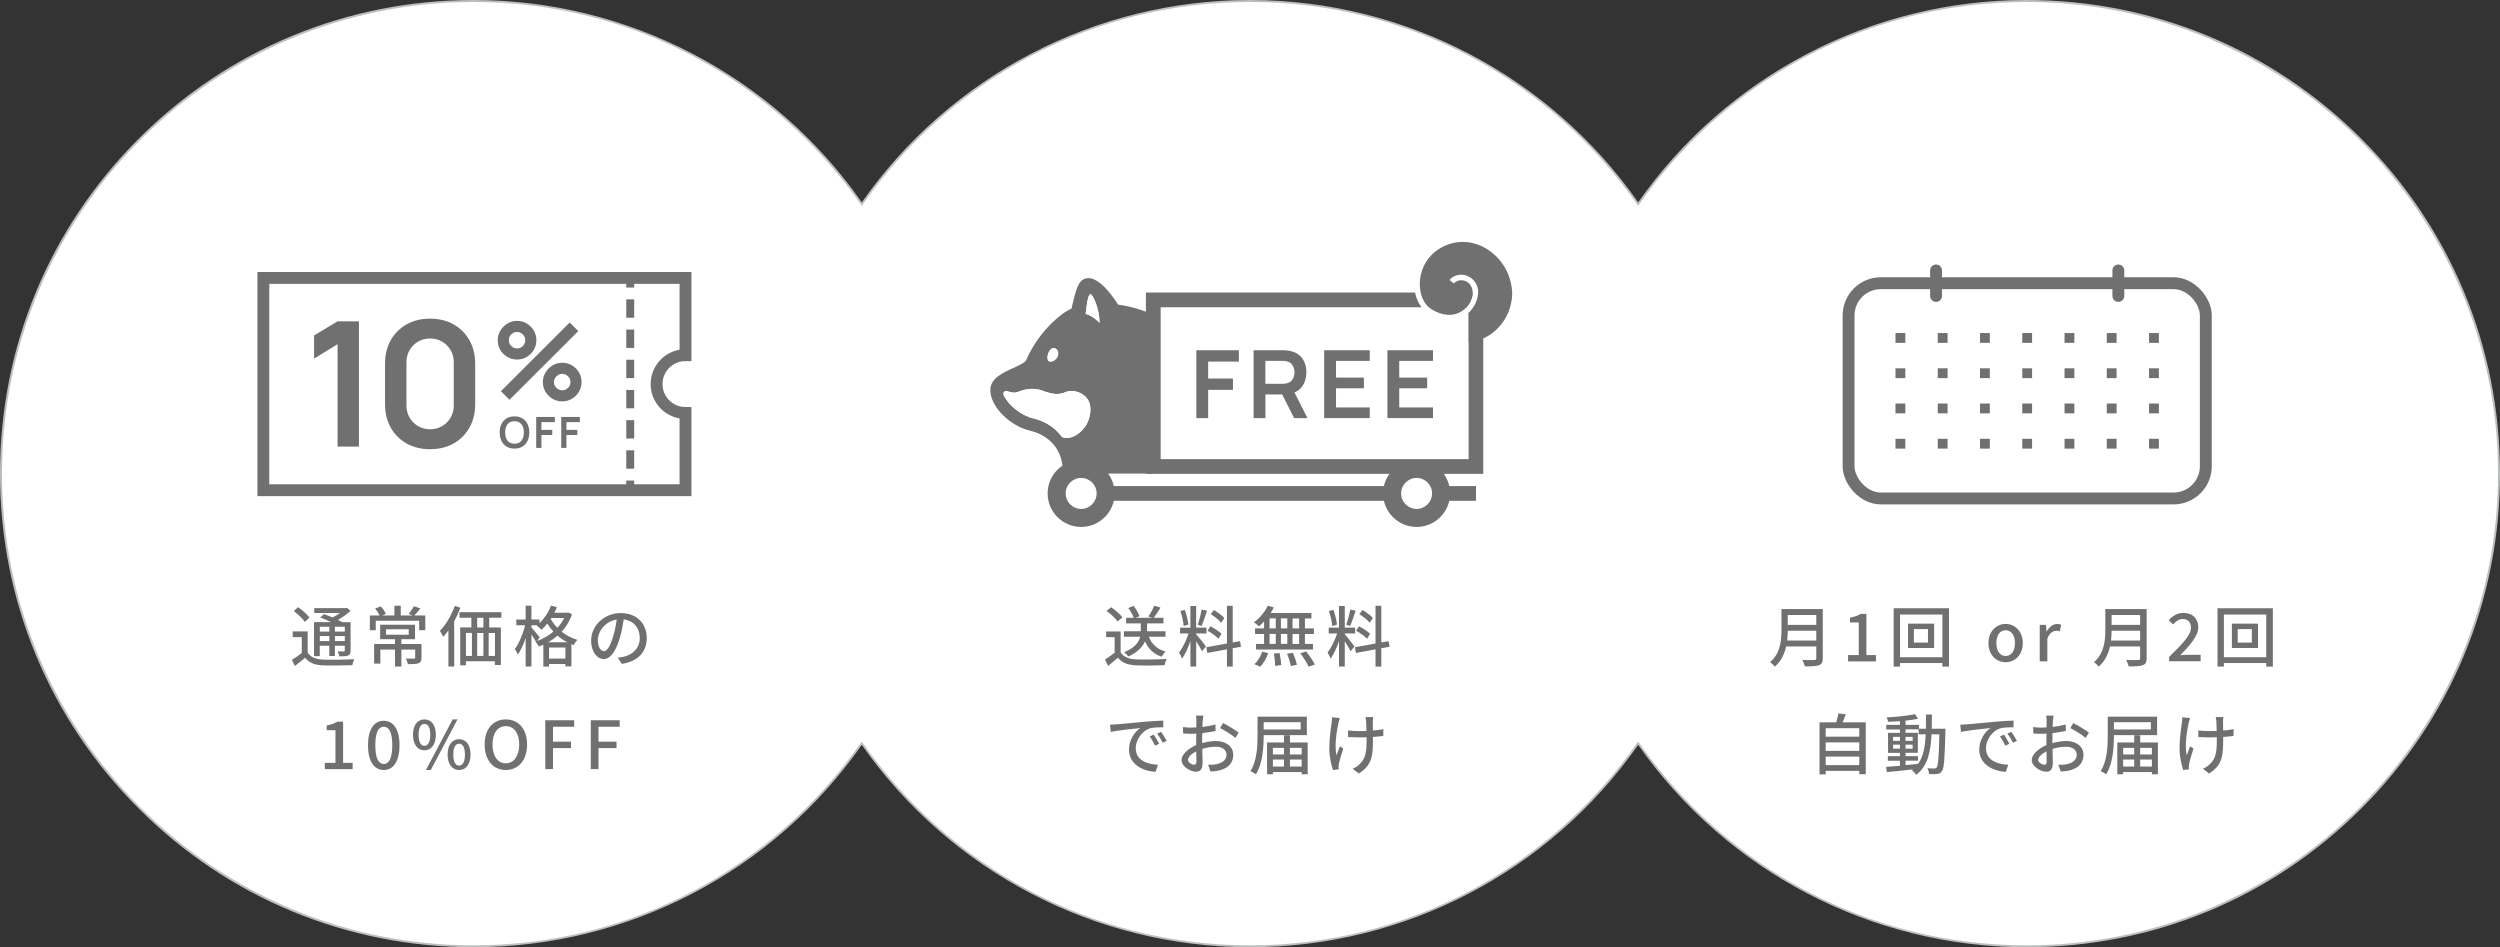<?xml version="1.0" encoding="UTF-8"?><svg id="_レイヤー_2" xmlns="http://www.w3.org/2000/svg" viewBox="0 0 631 239.09"><rect x="0" y="0" width="631" height="239.09" fill="#333333" stroke="none"/><defs><style>.cls-1{stroke-dasharray:0 0 4.64 2.98;}.cls-1,.cls-2{fill:none;stroke-width:2px;}.cls-1,.cls-2,.cls-3,.cls-4{stroke:#707070;stroke-miterlimit:10;}.cls-5,.cls-3,.cls-4{fill:#fff;}.cls-6{fill:#bebfbf;}.cls-7{fill:#707070;}.cls-3{stroke-linecap:round;}.cls-3,.cls-4{stroke-width:3px;}.cls-8{isolation:isolate;}</style></defs><g id="_デザイン"><path class="cls-5" d="m511.45,238.84c-39.04,0-75.64-19.16-97.98-51.26-22.33,32.11-58.93,51.26-97.98,51.26s-75.64-19.16-97.98-51.26c-22.33,32.11-58.93,51.26-97.98,51.26C53.76,238.84.25,185.32.25,119.54S53.76.25,119.54.25c39.04,0,75.64,19.16,97.98,51.26C239.86,19.41,276.45.25,315.5.25s75.64,19.16,97.98,51.26C435.81,19.4,472.41.25,511.45.25c65.78,0,119.29,53.52,119.29,119.29s-53.52,119.29-119.29,119.29Z"/><path class="cls-6" d="m511.45.5c65.75,0,119.05,53.3,119.05,119.05s-53.3,119.05-119.05,119.05c-40.64,0-76.5-20.38-97.98-51.45-21.48,31.07-57.34,51.45-97.98,51.45s-76.5-20.38-97.98-51.45c-21.48,31.07-57.34,51.45-97.98,51.45C53.8,238.59.5,185.29.5,119.54S53.8.5,119.54.5c40.64,0,76.5,20.37,97.98,51.45C239,20.87,274.86.5,315.5.5s76.5,20.37,97.98,51.45C434.96,20.87,470.82.5,511.45.5m0-.5c-39.01,0-75.58,19.08-97.98,51.08C391.08,19.08,354.5,0,315.5,0s-75.58,19.08-97.98,51.08C195.12,19.08,158.55,0,119.54,0c-31.93,0-61.95,12.43-84.53,35.01C12.43,57.59,0,87.61,0,119.54s12.43,61.95,35.01,84.53c22.58,22.58,52.6,35.01,84.53,35.01,39.01,0,75.58-19.08,97.98-51.08,22.4,32,58.97,51.08,97.98,51.08s75.58-19.08,97.98-51.08c22.4,32,58.97,51.08,97.98,51.08,31.93,0,61.95-12.43,84.53-35.01,22.58-22.58,35.01-52.6,35.01-84.53s-12.43-61.95-35.01-84.53C573.4,12.43,543.38,0,511.45,0h0Z"/><rect class="cls-4" x="466.58" y="71.48" width="90.17" height="54.33" rx="8.14" ry="8.14"/><line class="cls-3" x1="488.66" y1="68.26" x2="488.66" y2="74.7"/><line class="cls-3" x1="534.67" y1="68.26" x2="534.67" y2="74.7"/><rect class="cls-7" x="478.42" y="84.06" width="2.48" height="2.48"/><rect class="cls-7" x="489.09" y="84.06" width="2.48" height="2.48"/><rect class="cls-7" x="499.75" y="84.06" width="2.48" height="2.48"/><rect class="cls-7" x="510.42" y="84.06" width="2.48" height="2.48"/><rect class="cls-7" x="521.09" y="84.06" width="2.48" height="2.48"/><rect class="cls-7" x="531.75" y="84.06" width="2.48" height="2.48"/><rect class="cls-7" x="542.42" y="84.06" width="2.48" height="2.48"/><rect class="cls-7" x="478.42" y="92.96" width="2.48" height="2.48"/><rect class="cls-7" x="489.09" y="92.96" width="2.48" height="2.48"/><rect class="cls-7" x="499.75" y="92.96" width="2.48" height="2.48"/><rect class="cls-7" x="510.42" y="92.96" width="2.48" height="2.48"/><rect class="cls-7" x="521.09" y="92.96" width="2.48" height="2.48"/><rect class="cls-7" x="531.75" y="92.96" width="2.48" height="2.48"/><rect class="cls-7" x="542.42" y="92.96" width="2.48" height="2.48"/><rect class="cls-7" x="478.42" y="101.85" width="2.48" height="2.48"/><rect class="cls-7" x="489.09" y="101.85" width="2.48" height="2.48"/><rect class="cls-7" x="499.75" y="101.85" width="2.48" height="2.48"/><rect class="cls-7" x="510.42" y="101.85" width="2.48" height="2.48"/><rect class="cls-7" x="521.09" y="101.85" width="2.48" height="2.48"/><rect class="cls-7" x="531.75" y="101.85" width="2.48" height="2.48"/><rect class="cls-7" x="542.42" y="101.85" width="2.48" height="2.48"/><rect class="cls-7" x="478.42" y="110.75" width="2.48" height="2.48"/><rect class="cls-7" x="489.09" y="110.75" width="2.48" height="2.48"/><rect class="cls-7" x="499.75" y="110.75" width="2.48" height="2.48"/><rect class="cls-7" x="510.42" y="110.75" width="2.48" height="2.48"/><rect class="cls-7" x="521.09" y="110.75" width="2.48" height="2.48"/><rect class="cls-7" x="531.75" y="110.75" width="2.48" height="2.48"/><rect class="cls-7" x="542.42" y="110.75" width="2.48" height="2.48"/><rect class="cls-5" x="289.25" y="73.84" width="85.15" height="45.76"/><ellipse class="cls-5" cx="370.37" cy="74.82" rx="7.63" ry="7.23"/><path class="cls-7" d="m371.07,78.6c-.12.13-.26.25-.39.37v36.92h-77.73v-38.33h65.85c-.24-.32-.47-.66-.67-1.03-.44-.81-.77-1.72-.97-2.69h-67.93v45.76h85.15v-45.76h-1.31c0,1.62-.7,3.38-2.02,4.76Z"/><path class="cls-7" d="m360.68,77.55h9.45c1.01-1.09,1.56-2.48,1.56-3.71h-13.09c.36,1.5,1.08,2.8,2.08,3.71Z"/><path class="cls-7" d="m374.98,62.66c-3.59-2.07-7.67-2.13-11.2-.17-4.06,2.25-5.46,6.27-5.43,9.28.03,2.96,1.37,5.49,3.5,6.61,4.52,2.37,7.25.27,8.22-.74,1.56-1.64,2.08-3.98,1.22-5.45-.5-.86-1.35-1.39-2.31-1.45-.82-.06-1.59.25-2.02.8l-1.1-.86c.72-.92,1.92-1.41,3.21-1.33,1.43.1,2.67.88,3.42,2.14,1.19,2.02.59,5.02-1.41,7.12-.12.13-.26.25-.39.37v7.4c6.05-.51,10.89-5.82,10.99-12.34h0c-.14-4.71-2.69-9.06-6.69-11.37Z"/><path class="cls-7" d="m351.63,126.19c-.08-.29-.17-.58-.22-.87-.16-.88-.27-1.75-.09-2.63h-71.92v3.71h72.28c-.02-.07-.03-.15-.05-.22Z"/><path class="cls-7" d="m363.2,122.69c.31,1.06.42,2.18.31,3.18-.02.18-.05.36-.08.53h9.11v-3.71h-9.34Z"/><path class="cls-5" d="m272.88,130.74c-3.41,0-6.19-2.78-6.19-6.19s2.78-6.19,6.19-6.19,6.19,2.78,6.19,6.19-2.78,6.19-6.19,6.19Z"/><path class="cls-7" d="m272.88,120.63c2.16,0,3.91,1.76,3.91,3.91s-1.76,3.91-3.91,3.91-3.91-1.76-3.91-3.91,1.76-3.91,3.91-3.91m0-4.55c-4.67,0-8.46,3.8-8.46,8.46s3.8,8.46,8.46,8.46,8.46-3.8,8.46-8.46-3.8-8.46-8.46-8.46h0Z"/><circle class="cls-5" cx="357.55" cy="124.55" r="6.19"/><path class="cls-7" d="m357.55,120.63c2.16,0,3.91,1.76,3.91,3.91s-1.76,3.91-3.91,3.91-3.91-1.76-3.91-3.91,1.76-3.91,3.91-3.91m0-4.55c-4.67,0-8.46,3.8-8.46,8.46s3.8,8.46,8.46,8.46,8.46-3.8,8.46-8.46-3.8-8.46-8.46-8.46h0Z"/><path class="cls-7" d="m290.96,79.39c-2.82-1.25-5.78-2.11-8.75-2.5-2.57-4.01-4.98-6.3-6.99-6.65-1.01-.17-1.7.17-2.09.48-1.15.91-1.71,3.03-2.45,6.16-.08.36-.17.71-.25,1.04-1.51.57-3.55,2.24-5.01,3.68-1.96,1.93-4.66,5.14-6.5,9.49-.61.63-1.94,1.23-3.22,1.82-2.66,1.21-5.68,2.59-5.74,5.46-.09,4.12,4.83,9.15,10.12,10.36,3.16.72,6.89,3.1,7.88,7.61.21.96.38,2,.53,3.19h22.48v-40.14Zm-25.29,8.52c1.1-.33,1.82,1.18,1.19,2.22-.5.83-1.37,1.41-2.17,1.01-.7-.54-.13-2.9.97-3.23Zm8.03,20.02c-1.84,2.31-3.95,2.95-5.44,2.45-.14-.05-.25-.13-.34-.25-1.86-2.51-4.62-3.96-7.07-4.52-3.15-.72-6.39-3.41-7.53-5.92-.08-.17-.09-.37-.02-.55,0,0,0,0,0,0,.13-.33.49-.51.83-.42.66.17,1.68.59,2.56.27,1.26-.46,3.66-1.4,6.4-.39,2.74,1,4.11,1.12,5.94.34,1.3-.56,3.76-.26,5.25,1.52,1.74,2.08.77,5.8-.58,7.49Zm3.81-26.44c-1.26-1.35-2.63-2.08-3.49-2.26.16-1.42.52-4.83,1.16-4.97.64-.14,2.39,3.92,2.33,7.23Z"/><path class="cls-5" d="m265.67,87.91c1.1-.33,1.82,1.18,1.19,2.22-.5.83-1.37,1.41-2.17,1.01-.7-.54-.13-2.9.97-3.23Z"/><path class="cls-5" d="m273.7,107.93c-1.84,2.31-3.95,2.95-5.44,2.45-.14-.05-.25-.13-.34-.25-1.86-2.51-4.62-3.96-7.07-4.52-3.15-.72-6.39-3.41-7.53-5.92-.08-.17-.09-.37-.02-.55,0,0,0,0,0,0,.13-.33.49-.51.83-.42.66.17,1.68.59,2.56.27,1.26-.46,3.66-1.4,6.4-.39,2.74,1,4.11,1.12,5.94.34,1.3-.56,3.76-.26,5.25,1.52,1.74,2.08.77,5.8-.58,7.49Z"/><path class="cls-5" d="m277.51,81.49c-1.26-1.35-2.63-2.08-3.49-2.26.16-1.42.52-4.83,1.16-4.97.64-.14,2.39,3.92,2.33,7.23Z"/><path class="cls-7" d="m301.96,105.53v-17.13h10.73v2.87h-7.75v4.27h6.26v2.86h-6.26v7.14h-2.98Z"/><path class="cls-7" d="m316.4,105.53v-17.13h7.36c.17,0,.4,0,.67.02.27.01.52.04.75.08,1.03.15,1.88.48,2.56.99.67.51,1.17,1.15,1.5,1.92s.49,1.63.49,2.58c0,1.4-.37,2.6-1.1,3.6-.73,1-1.86,1.62-3.38,1.86l-1.27.11h-4.59v5.98h-2.98Zm2.98-8.66h4.26c.16,0,.35,0,.56-.02.21-.02.4-.05.57-.1.49-.12.88-.33,1.17-.63.28-.3.49-.64.61-1.02.12-.38.18-.75.18-1.12s-.06-.74-.18-1.12c-.12-.38-.32-.73-.61-1.03-.28-.3-.67-.51-1.17-.63-.17-.05-.36-.08-.57-.09s-.39-.02-.56-.02h-4.26v5.78Zm7.25,8.66l-3.51-6.97,3.03-.64,3.86,7.61h-3.38Z"/><path class="cls-7" d="m334.22,105.53v-17.13h11.51v2.69h-8.52v4.22h7.04v2.69h-7.04v4.84h8.52v2.69h-11.51Z"/><path class="cls-7" d="m350.18,105.53v-17.13h11.51v2.69h-8.52v4.22h7.04v2.69h-7.04v4.84h8.52v2.69h-11.51Z"/><path class="cls-4" d="m165.72,96.94c0-4.03,3.27-7.3,7.3-7.3v-19.49h-106.55v53.58h106.55v-19.49c-4.03,0-7.3-3.27-7.3-7.3Z"/><g id="_通常価格の_10_OFF"><g class="cls-8"><path class="cls-7" d="m85.2,112.73v-25.85l-5.93,3.62v-5.84l5.93-3.56h5.4v31.62h-5.4Z"/><path class="cls-7" d="m108.56,113.38c-2.24,0-4.22-.48-5.93-1.44-1.71-.96-3.05-2.29-4.01-4.01-.96-1.71-1.44-3.69-1.44-5.93v-10.19c0-2.24.48-4.22,1.44-5.93s2.3-3.05,4.01-4.01c1.71-.96,3.69-1.44,5.93-1.44s4.21.48,5.92,1.44c1.7.96,3.04,2.29,4.01,4.01.97,1.71,1.45,3.69,1.45,5.93v10.19c0,2.24-.48,4.22-1.45,5.93-.97,1.71-2.3,3.05-4.01,4.01-1.71.96-3.68,1.44-5.92,1.44Zm0-5.03c1.11,0,2.12-.27,3.03-.8.91-.53,1.63-1.25,2.15-2.15.53-.9.79-1.91.79-3.02v-10.96c0-1.13-.26-2.14-.79-3.04-.53-.9-1.24-1.62-2.15-2.15-.91-.53-1.92-.8-3.03-.8s-2.12.27-3.03.8-1.63,1.25-2.15,2.15c-.53.9-.79,1.91-.79,3.04v10.96c0,1.11.26,2.12.79,3.02.53.9,1.24,1.62,2.15,2.15.91.53,1.92.8,3.03.8Z"/></g></g><g id="_通常価格の_10_OFF-2"><g class="cls-8"><path class="cls-7" d="m130.5,90.75c-.9,0-1.71-.22-2.45-.66s-1.33-1.03-1.77-1.76c-.44-.74-.66-1.56-.66-2.46s.23-1.7.68-2.44,1.05-1.33,1.79-1.78c.74-.44,1.55-.66,2.41-.66s1.71.22,2.45.66c.74.44,1.33,1.03,1.77,1.76.44.74.66,1.56.66,2.46s-.22,1.72-.66,2.46c-.44.74-1.03,1.32-1.77,1.76-.74.44-1.55.66-2.45.66Zm-1.9,10.16l-2.17-2.17,17.36-17.35,2.17,2.18-17.36,17.33Zm1.9-12.96c.38,0,.73-.09,1.04-.28.32-.19.57-.44.76-.76s.28-.66.28-1.04-.1-.73-.28-1.04c-.19-.32-.44-.57-.76-.76-.32-.19-.66-.28-1.04-.28s-.73.09-1.04.28c-.32.19-.57.44-.76.76-.19.32-.28.66-.28,1.04s.09.73.28,1.04.44.57.76.76c.32.19.66.28,1.04.28Zm11.4,13.36c-.9,0-1.71-.22-2.45-.66-.74-.44-1.33-1.03-1.77-1.76-.44-.74-.66-1.56-.66-2.46s.23-1.7.68-2.44c.45-.74,1.05-1.33,1.79-1.78.74-.44,1.55-.66,2.41-.66s1.71.22,2.45.66,1.33,1.03,1.77,1.76.66,1.56.66,2.46-.22,1.72-.66,2.46c-.44.74-1.03,1.32-1.77,1.76-.74.44-1.56.66-2.45.66Zm-.01-2.79c.38,0,.73-.09,1.05-.28.32-.19.58-.44.77-.76s.28-.66.28-1.04-.1-.73-.28-1.04c-.19-.32-.44-.57-.76-.76-.32-.19-.66-.28-1.04-.28s-.73.09-1.04.28c-.32.19-.57.44-.77.76-.19.32-.29.66-.29,1.04s.1.73.29,1.04.45.57.77.76c.32.19.66.28,1.03.28Z"/></g></g><g id="_通常価格の_10_OFF-3"><g class="cls-8"><path class="cls-7" d="m129.86,113.22c-.78,0-1.45-.17-2.01-.51s-.98-.82-1.28-1.43c-.3-.61-.45-1.32-.45-2.13s.15-1.51.45-2.12c.3-.61.73-1.09,1.28-1.43s1.23-.51,2.01-.51,1.45.17,2.01.51c.56.34.99.82,1.28,1.43.3.61.45,1.32.45,2.12s-.15,1.51-.45,2.13c-.3.61-.73,1.09-1.28,1.43-.56.34-1.23.51-2.01.51Zm0-1.23c.52,0,.96-.11,1.31-.35s.61-.57.79-.99c.17-.43.26-.93.26-1.5s-.09-1.07-.26-1.49c-.18-.42-.44-.75-.79-.98-.35-.24-.79-.36-1.31-.36-.52,0-.96.11-1.31.35-.35.24-.61.57-.78.99-.18.43-.26.93-.26,1.5s.09,1.07.26,1.49c.17.42.43.75.78.98s.79.36,1.31.36Z"/><path class="cls-7" d="m135.34,113.05v-7.81h4.7v1.31h-3.39v1.95h2.74v1.3h-2.74v3.25h-1.31Z"/><path class="cls-7" d="m141.66,113.05v-7.81h4.7v1.31h-3.39v1.95h2.74v1.3h-2.74v3.25h-1.31Z"/></g></g><line class="cls-2" x1="159.07" y1="70.15" x2="159.07" y2="72.58"/><line class="cls-1" x1="159.07" y1="75.56" x2="159.07" y2="119.8"/><line class="cls-2" x1="159.07" y1="121.29" x2="159.07" y2="123.72"/><path class="cls-7" d="m282.85,164.67c.74,1.15,2.11,1.69,3.95,1.76,1.86.07,5.57.02,7.66-.12-.18.37-.44,1.1-.52,1.59-1.89.08-5.25.12-7.16.03-2.13-.08-3.56-.64-4.62-1.92-.79.69-1.59,1.36-2.46,2.07l-.8-1.61c.75-.47,1.64-1.09,2.43-1.72v-3.93h-2.14v-1.44h3.66v5.29Zm-.77-7.82c-.54-.79-1.74-1.91-2.79-2.64l1.15-.94c1.05.72,2.29,1.76,2.86,2.56l-1.22,1.02Zm7.9,3.87c.7,1.86,2.11,3.18,4.23,3.73-.35.3-.79.92-1,1.31-2.03-.69-3.38-1.99-4.22-3.87-.6,1.37-1.82,2.74-4.23,3.82-.18-.32-.67-.85-1.02-1.12,2.74-1.07,3.71-2.53,4.03-3.87h-4.1v-1.39h4.27v-1.99h-3.71v-1.41h1.91c-.23-.72-.79-1.71-1.36-2.46l1.32-.55c.64.79,1.27,1.87,1.49,2.61l-.92.4h4.13l-.95-.33c.52-.74,1.15-1.89,1.47-2.73l1.59.5c-.55.92-1.17,1.89-1.69,2.56h2.43v1.41h-4.13v1.99h4.65v1.39h-4.18Z"/><path class="cls-7" d="m301.92,160.08c.5.54,2.11,2.58,2.46,3.08l-.99,1.22c-.28-.6-.92-1.66-1.47-2.54v6.39h-1.46v-6.41c-.57,1.67-1.34,3.38-2.13,4.43-.13-.45-.5-1.14-.75-1.56.9-1.1,1.86-3.1,2.41-4.8h-2.13v-1.46h2.59v-5.47h1.46v5.47h2.61v1.46h-2.61v.18Zm-3.16-2.09c-.07-1.02-.42-2.59-.84-3.78l1.12-.28c.45,1.17.8,2.71.92,3.73l-1.2.34Zm5.89-3.83c-.42,1.31-.94,2.86-1.35,3.83l-1-.32c.37-1.02.8-2.68,1.02-3.82l1.34.3Zm6.49,9.47v4.62h-1.46v-4.35l-4.95.9-.25-1.44,5.2-.94v-9.52h1.46v9.25l1.86-.32.22,1.42-2.08.37Zm-3.6-2.41c-.59-.62-1.77-1.49-2.76-2.03l.74-1.12c.97.52,2.21,1.31,2.79,1.89l-.77,1.26Zm.67-4.05c-.52-.65-1.66-1.56-2.61-2.16l.79-1.05c.94.57,2.09,1.41,2.64,2.02l-.82,1.19Z"/><path class="cls-7" d="m319.04,156.88c-.42.45-.85.85-1.27,1.21-.28-.28-.9-.77-1.29-1.02,1.42-.99,2.74-2.58,3.51-4.18l1.52.43c-.23.49-.5.95-.8,1.41h10.29v1.37h-1.64v2.51h2.26v1.41h-2.26v2.51h2.03v1.41h-14.37v-1.41h2.03v-2.51h-2.28v-1.41h2.28v-1.72Zm-2.43,10.76c.82-.69,1.57-1.96,1.97-3.16l1.51.37c-.42,1.26-1.14,2.58-2.01,3.41l-1.47-.62Zm3.83-9.04h1.56v-2.51h-1.56v2.51Zm0,3.92h1.56v-2.51h-1.56v2.51Zm2.51,2.29c.22.99.4,2.28.42,3.05l-1.52.22c0-.79-.13-2.11-.33-3.11l1.44-.15Zm1.97-6.21v-2.51h-1.62v2.51h1.62Zm-1.62,1.41v2.51h1.62v-2.51h-1.62Zm3.01,4.74c.43.95.87,2.24,1.02,3.05l-1.54.3c-.13-.8-.52-2.11-.94-3.11l1.46-.23Zm1.59-8.65h-1.66v2.51h1.66v-2.51Zm0,3.92h-1.66v2.51h1.66v-2.51Zm1.76,4.4c.8,1,1.77,2.39,2.21,3.3l-1.57.55c-.4-.89-1.3-2.33-2.11-3.38l1.47-.47Z"/><path class="cls-7" d="m339.42,160.08c.5.54,2.11,2.58,2.46,3.08l-.99,1.22c-.28-.6-.92-1.66-1.47-2.54v6.39h-1.46v-6.41c-.57,1.67-1.34,3.38-2.13,4.43-.13-.45-.5-1.14-.75-1.56.9-1.1,1.86-3.1,2.41-4.8h-2.12v-1.46h2.59v-5.47h1.46v5.47h2.61v1.46h-2.61v.18Zm-3.16-2.09c-.07-1.02-.42-2.59-.84-3.78l1.12-.28c.45,1.17.8,2.71.92,3.73l-1.2.34Zm5.89-3.83c-.42,1.31-.94,2.86-1.35,3.83l-1-.32c.37-1.02.8-2.68,1.02-3.82l1.34.3Zm6.49,9.47v4.62h-1.46v-4.35l-4.95.9-.25-1.44,5.2-.94v-9.52h1.46v9.25l1.86-.32.22,1.42-2.08.37Zm-3.6-2.41c-.59-.62-1.77-1.49-2.76-2.03l.74-1.12c.97.52,2.21,1.31,2.79,1.89l-.77,1.26Zm.67-4.05c-.52-.65-1.66-1.56-2.61-2.16l.79-1.05c.94.57,2.09,1.41,2.64,2.02l-.82,1.19Z"/><path class="cls-7" d="m281.72,182.83c1.22-.12,4.2-.4,7.28-.67,1.79-.15,3.46-.25,4.62-.28v1.69c-.94,0-2.39.02-3.26.23-2.23.67-3.7,3.06-3.7,5.04,0,3.05,2.85,4.07,5.61,4.18l-.6,1.79c-3.28-.17-6.71-1.92-6.71-5.61,0-2.53,1.49-4.55,2.85-5.44-1.69.17-5.59.57-7.46.97l-.17-1.82c.64-.02,1.22-.05,1.56-.08Zm10.86,4.9l-1.04.47c-.4-.85-.84-1.62-1.34-2.34l1-.44c.4.59,1.02,1.61,1.37,2.31Zm1.91-.75l-1.02.49c-.44-.85-.87-1.59-1.41-2.31l1-.45c.4.57,1.05,1.57,1.42,2.28Z"/><path class="cls-7" d="m303.55,181.95c-.02.4-.03.94-.07,1.54,1.17-.13,2.38-.37,3.3-.64l.03,1.64c-.97.22-2.21.42-3.36.55-.02.67-.03,1.34-.03,1.94v.59c1.22-.35,2.46-.54,3.48-.54,2.49,0,4.37,1.34,4.37,3.48,0,1.99-1.15,3.38-3.61,3.97-.75.17-1.51.22-2.13.25l-.6-1.71c.67.02,1.39.02,2.01-.12,1.41-.27,2.63-1,2.63-2.41,0-1.29-1.15-2.01-2.68-2.01-1.17,0-2.33.2-3.43.55.02,1.39.07,2.79.07,3.46,0,1.77-.65,2.29-1.64,2.29-1.46,0-3.68-1.34-3.68-2.95,0-1.42,1.72-2.91,3.7-3.77v-1.04c0-.59,0-1.22.02-1.86-.42.03-.79.05-1.1.05-1.02,0-1.66-.03-2.21-.08l-.05-1.61c.95.12,1.61.13,2.23.13.35,0,.74-.02,1.15-.05,0-.75.02-1.36.02-1.66,0-.35-.05-1.02-.1-1.32h1.84c-.05.32-.1.89-.13,1.29Zm-2.14,11.06c.34,0,.57-.22.57-.77s-.03-1.51-.05-2.59c-1.22.6-2.09,1.46-2.09,2.13s1,1.24,1.57,1.24Zm11.23-8.1l-.82,1.34c-.8-.74-2.81-1.92-3.87-2.48l.74-1.27c1.24.62,3.11,1.76,3.95,2.41Z"/><path class="cls-7" d="m318.95,185.54v.18c0,2.84-.23,7.01-1.97,9.71-.3-.25-.99-.65-1.37-.8,1.64-2.56,1.79-6.26,1.79-8.9v-4.85h12.45v4.67h-10.89Zm0-3.25v1.82h9.34v-1.82h-9.34Zm11.11,5.1v8.03h-1.52v-.55h-7.26v.55h-1.47v-8.03h4.27v-1.79h1.51v1.79h4.48Zm-8.78,1.37v1.67h2.79v-1.67h-2.79Zm0,4.72h2.79v-1.77h-2.79v1.77Zm4.3-4.72v1.67h2.96v-1.67h-2.96Zm2.96,4.72v-1.77h-2.96v1.77h2.96Z"/><path class="cls-7" d="m337.83,182.43c-.47,2.19-1.05,5.79-.5,8.23.22-.62.57-1.56.85-2.29l.87.55c-.45,1.27-.92,2.98-1.12,3.85-.05.25-.08.6-.08.79,0,.17.03.42.05.62l-1.46.17c-.35-1.02-.92-3.28-.92-5.35,0-2.74.4-5.3.6-6.69.07-.42.08-.9.08-1.26l1.96.18c-.12.35-.25.89-.33,1.2Zm8.67-.4c-.02.37,0,1.36.02,2.36.97-.08,1.89-.2,2.64-.35l-.02,1.71c-.72.1-1.64.2-2.61.25v.65c0,3.88-.13,6.48-3.58,8.58l-1.54-1.2c.59-.23,1.34-.7,1.77-1.17,1.56-1.46,1.74-3.18,1.74-6.22v-.55c-.69.02-1.37.03-2.03.03-.77,0-1.87-.05-2.64-.08v-1.69c.75.12,1.72.18,2.63.18.64,0,1.32-.02,2.01-.03-.02-1.02-.05-2.03-.08-2.46-.03-.39-.12-.8-.17-1.05h1.94c-.05.3-.07.67-.08,1.05Z"/><path class="cls-7" d="m460.07,166.14c0,1-.27,1.49-.94,1.74-.7.28-1.84.32-3.58.32-.1-.45-.4-1.21-.67-1.64,1.31.07,2.64.05,3.05.03.37,0,.5-.13.5-.49v-2.93h-7.6c-.44,1.87-1.27,3.73-2.86,5.09-.23-.33-.84-.9-1.19-1.14,2.61-2.24,2.86-5.52,2.86-8.15v-5.25h10.43v12.42Zm-1.64-4.47v-2.48h-7.2c0,.77-.05,1.61-.15,2.48h7.35Zm-7.2-6.44v2.48h7.2v-2.48h-7.2Z"/><path class="cls-7" d="m466.46,165.34h2.69v-8.23h-2.21v-1.22c1.15-.2,1.97-.5,2.68-.94h1.46v10.39h2.41v1.59h-7.03v-1.59Z"/><path class="cls-7" d="m491.93,153.52v14.73h-1.67v-.9h-10.69v.9h-1.61v-14.73h13.97Zm-1.67,12.37v-10.78h-10.69v10.78h10.69Zm-2.08-8.48v6.14h-6.59v-6.14h6.59Zm-1.56,1.37h-3.56v3.41h3.56v-3.41Z"/><path class="cls-7" d="m501.89,162.32c0-3.06,2.06-4.84,4.33-4.84s4.33,1.77,4.33,4.84-2.06,4.82-4.33,4.82-4.33-1.76-4.33-4.82Zm6.69,0c0-1.94-.9-3.25-2.36-3.25s-2.34,1.31-2.34,3.25.9,3.25,2.34,3.25,2.36-1.29,2.36-3.25Z"/><path class="cls-7" d="m514.83,157.72h1.57l.15,1.66h.05c.65-1.19,1.62-1.89,2.61-1.89.45,0,.75.07,1.04.2l-.35,1.67c-.32-.1-.55-.15-.92-.15-.75,0-1.66.52-2.23,1.97v5.74h-1.92v-9.2Z"/><path class="cls-7" d="m541.81,166.14c0,1-.27,1.49-.94,1.74-.7.28-1.84.32-3.58.32-.1-.45-.4-1.21-.67-1.64,1.31.07,2.64.05,3.05.03.37,0,.5-.13.5-.49v-2.93h-7.6c-.44,1.87-1.27,3.73-2.86,5.09-.23-.33-.84-.9-1.19-1.14,2.61-2.24,2.86-5.52,2.86-8.15v-5.25h10.43v12.42Zm-1.64-4.47v-2.48h-7.2c0,.77-.05,1.61-.15,2.48h7.35Zm-7.2-6.44v2.48h7.2v-2.48h-7.2Z"/><path class="cls-7" d="m547.49,165.8c3.43-3.36,5.51-5.51,5.51-7.38,0-1.31-.7-2.18-2.09-2.18-.97,0-1.77.62-2.43,1.37l-1.09-1.07c1.05-1.14,2.14-1.84,3.75-1.84,2.26,0,3.71,1.44,3.71,3.61s-1.99,4.4-4.55,7.08c.62-.07,1.41-.12,2.01-.12h3.13v1.64h-7.95v-1.12Z"/><path class="cls-7" d="m573.67,153.52v14.73h-1.67v-.9h-10.69v.9h-1.61v-14.73h13.97Zm-1.67,12.37v-10.78h-10.69v10.78h10.69Zm-2.08-8.48v6.14h-6.59v-6.14h6.59Zm-1.56,1.37h-3.56v3.41h3.56v-3.41Z"/><path class="cls-7" d="m470.92,182.31v13.09h-1.64v-.84h-8.47v.9h-1.56v-13.15h4.22c.23-.72.44-1.59.55-2.24l1.86.22c-.27.7-.54,1.42-.82,2.03h5.86Zm-10.11,1.49v2.14h8.47v-2.14h-8.47Zm0,3.58v2.14h8.47v-2.14h-8.47Zm8.47,5.74v-2.16h-8.47v2.16h8.47Z"/><path class="cls-7" d="m491.04,183.9s-.02.54-.02.72c-.18,6.91-.33,9.29-.87,10.01-.32.5-.67.64-1.19.72-.5.07-1.27.07-2.06.02-.03-.42-.2-1.05-.44-1.47.77.07,1.46.07,1.76.07.28,0,.44-.05.6-.27.37-.47.54-2.59.67-8.35h-1.97c-.22,4.45-.97,8-3.85,10.21-.23-.35-.75-.9-1.12-1.15.1-.07.2-.15.3-.23-2.41.28-4.82.54-6.61.7l-.2-1.32c.97-.07,2.18-.17,3.5-.28v-1.27h-3.05v-1.14h3.05v-.85h-3v-5.04h3v-.87h-3.45v-1.15h3.45v-.94c-1.02.08-2.04.13-2.98.17-.05-.32-.22-.82-.37-1.12,2.48-.13,5.44-.44,7.18-.82l.74,1.17c-.89.18-1.99.35-3.15.47v1.07h3.38v.97h1.76c.02-1.14.02-2.33.02-3.58h1.49c0,1.24-.02,2.44-.03,3.58h3.46Zm-13.22,3.1h1.72v-1.02h-1.72v1.02Zm1.72,1.97v-1.02h-1.72v1.02h1.72Zm1.42,4.15c1.04-.1,2.11-.2,3.16-.32,1.37-1.89,1.79-4.42,1.92-7.46h-1.77v-1.25h-3.31v.87h3.11v5.04h-3.11v.85h3.15v1.14h-3.15v1.14Zm1.79-6.12v-1.02h-1.79v1.02h1.79Zm-1.79.95v1.02h1.79v-1.02h-1.79Z"/><path class="cls-7" d="m496.32,182.83c1.22-.12,4.2-.4,7.28-.67,1.79-.15,3.46-.25,4.62-.28v1.69c-.94,0-2.39.02-3.26.23-2.23.67-3.7,3.06-3.7,5.04,0,3.05,2.85,4.07,5.61,4.18l-.6,1.79c-3.28-.17-6.71-1.92-6.71-5.61,0-2.53,1.49-4.55,2.85-5.44-1.69.17-5.59.57-7.46.97l-.17-1.82c.64-.02,1.22-.05,1.56-.08Zm10.86,4.9l-1.04.47c-.4-.85-.84-1.62-1.34-2.34l1-.44c.4.59,1.02,1.61,1.37,2.31Zm1.91-.75l-1.02.49c-.44-.85-.87-1.59-1.41-2.31l1-.45c.4.57,1.05,1.57,1.42,2.28Z"/><path class="cls-7" d="m518.15,181.95c-.02.4-.03.94-.07,1.54,1.17-.13,2.38-.37,3.3-.64l.03,1.64c-.97.22-2.21.42-3.36.55-.02.67-.03,1.34-.03,1.94v.59c1.22-.35,2.46-.54,3.48-.54,2.49,0,4.37,1.34,4.37,3.48,0,1.99-1.15,3.38-3.61,3.97-.75.17-1.51.22-2.13.25l-.6-1.71c.67.02,1.39.02,2.01-.12,1.41-.27,2.63-1,2.63-2.41,0-1.29-1.15-2.01-2.68-2.01-1.17,0-2.33.2-3.43.55.02,1.39.07,2.79.07,3.46,0,1.77-.65,2.29-1.64,2.29-1.46,0-3.68-1.34-3.68-2.95,0-1.42,1.72-2.91,3.7-3.77v-1.04c0-.59,0-1.22.02-1.86-.42.03-.79.05-1.1.05-1.02,0-1.66-.03-2.21-.08l-.05-1.61c.95.12,1.61.13,2.23.13.35,0,.74-.02,1.15-.05,0-.75.02-1.36.02-1.66,0-.35-.05-1.02-.1-1.32h1.84c-.05.32-.1.89-.13,1.29Zm-2.14,11.06c.34,0,.57-.22.57-.77s-.03-1.51-.05-2.59c-1.22.6-2.09,1.46-2.09,2.13s1,1.24,1.57,1.24Zm11.23-8.1l-.82,1.34c-.8-.74-2.81-1.92-3.87-2.48l.74-1.27c1.24.62,3.11,1.76,3.95,2.41Z"/><path class="cls-7" d="m533.55,185.54v.18c0,2.84-.23,7.01-1.97,9.71-.3-.25-.99-.65-1.37-.8,1.64-2.56,1.79-6.26,1.79-8.9v-4.85h12.45v4.67h-10.89Zm0-3.25v1.82h9.34v-1.82h-9.34Zm11.11,5.1v8.03h-1.52v-.55h-7.26v.55h-1.47v-8.03h4.27v-1.79h1.51v1.79h4.48Zm-8.78,1.37v1.67h2.79v-1.67h-2.79Zm0,4.72h2.79v-1.77h-2.79v1.77Zm4.3-4.72v1.67h2.96v-1.67h-2.96Zm2.96,4.72v-1.77h-2.96v1.77h2.96Z"/><path class="cls-7" d="m552.43,182.43c-.47,2.19-1.05,5.79-.5,8.23.22-.62.57-1.56.85-2.29l.87.55c-.45,1.27-.92,2.98-1.12,3.85-.05.25-.08.6-.08.79,0,.17.03.42.05.62l-1.46.17c-.35-1.02-.92-3.28-.92-5.35,0-2.74.4-5.3.6-6.69.07-.42.08-.9.08-1.26l1.96.18c-.12.35-.25.89-.33,1.2Zm8.67-.4c-.02.37,0,1.36.02,2.36.97-.08,1.89-.2,2.64-.35l-.02,1.71c-.72.1-1.64.2-2.61.25v.65c0,3.88-.13,6.48-3.58,8.58l-1.54-1.2c.59-.23,1.34-.7,1.77-1.17,1.56-1.46,1.74-3.18,1.74-6.22v-.55c-.69.02-1.37.03-2.03.03-.77,0-1.87-.05-2.64-.08v-1.69c.75.12,1.72.18,2.63.18.64,0,1.32-.02,2.01-.03-.02-1.02-.05-2.03-.08-2.46-.03-.39-.12-.8-.17-1.05h1.94c-.05.3-.07.67-.08,1.05Z"/><g id="_通常価格の_10_OFF-4"><g class="cls-8"><path class="cls-7" d="m77.68,164.73c.72,1.17,2.04,1.67,3.88,1.76,1.89.08,5.74.03,7.86-.12-.17.35-.42,1.07-.5,1.52-1.92.08-5.44.12-7.38.05-2.08-.08-3.51-.64-4.54-1.92-.8.69-1.64,1.37-2.58,2.07l-.74-1.54c.77-.47,1.69-1.1,2.49-1.74v-4h-2.29v-1.44h3.78v5.35Zm-.74-7.75c-.54-.82-1.74-1.99-2.79-2.76l1.09-.97c1.04.72,2.29,1.81,2.86,2.61l-1.15,1.12Zm3.78,8.62h-1.46v-8.57h4.3c-.9-.44-1.91-.87-2.76-1.2l1-.84c.65.23,1.42.54,2.16.85.64-.32,1.29-.72,1.84-1.12h-6.48v-1.22h7.91l.32-.08.94.75c-.87.8-2.03,1.64-3.2,2.28.43.2.82.4,1.14.59h2.06v7.13c0,.7-.12,1.05-.6,1.27-.47.2-1.17.22-2.24.22-.05-.38-.23-.9-.42-1.25.7.03,1.34.02,1.54.02.18,0,.25-.07.25-.27v-1.17h-2.49v2.58h-1.41v-2.58h-2.41v2.63Zm0-7.41v1.22h2.41v-1.22h-2.41Zm2.41,3.61v-1.26h-2.41v1.26h2.41Zm3.9-3.61h-2.49v1.22h2.49v-1.22Zm0,3.61v-1.26h-2.49v1.26h2.49Z"/><path class="cls-7" d="m107.34,155.35v3.71h-1.54v-2.38h-10.96v2.38h-1.49v-3.71h2.48c-.27-.52-.72-1.24-1.14-1.76l1.41-.55c.52.55,1.05,1.34,1.32,1.87l-.99.44h3.11v-2.46h1.61v2.46h3l-1-.39c.44-.54,1.02-1.37,1.3-1.94l1.66.54c-.52.65-1.07,1.32-1.54,1.79h2.78Zm-.95,10.64c0,.75-.17,1.17-.74,1.41-.59.22-1.44.23-2.69.23-.08-.42-.32-1.02-.52-1.42.89.03,1.77.03,2.01.03.27-.02.34-.07.34-.27v-2.01h-3.48v4.28h-1.61v-4.28h-3.7v3.53h-1.57v-4.94h5.27v-1.22h-3.75v-3.65h8.8v3.65h-3.45v1.22h5.09v3.43Zm-8.95-5.79h5.72v-1.37h-5.72v1.37Z"/><path class="cls-7" d="m116.2,153.37c-.42,1.15-.95,2.33-1.56,3.43v11.43h-1.46v-9.1c-.44.59-.87,1.14-1.32,1.61-.13-.33-.59-1.15-.82-1.52,1.49-1.52,2.89-3.88,3.75-6.29l1.41.45Zm7.28,2.56v2.44h2.94v9.47h-1.51v-.94h-7.31v1.02h-1.44v-9.56h2.81v-2.44h-2.99v-1.41h10.56v1.41h-3.06Zm-5.87,9.62h1.51v-5.79h-1.51v5.79Zm4.4-9.62h-1.57v2.44h1.57v-2.44Zm-1.57,3.83v5.79h1.57v-5.79h-1.57Zm4.49,0h-1.59v5.79h1.59v-5.79Z"/><path class="cls-7" d="m144.37,155.04c-.57,1.72-1.49,3.18-2.61,4.4,1.09.87,2.43,1.61,3.98,2.06-.32.3-.75.92-.97,1.31-.18-.07-.37-.13-.55-.22v5.61h-1.51v-.6h-4.13v.65h-1.44v-5.52c-.37.17-.74.32-1.12.45-.18-.37-.57-.94-.89-1.26l.1-.03c-.25-.47-.69-1.14-1.09-1.74v8.08h-1.46v-7.23c-.55,1.66-1.25,3.21-1.99,4.22-.13-.44-.52-1.04-.75-1.39,1.05-1.39,2.09-3.85,2.59-6.01h-2.21v-1.44h2.36v-3.5h1.46v3.5h2.04v.9c1.22-1.17,2.26-2.74,2.89-4.42l1.49.4c-.18.47-.4.94-.64,1.39h3.18l.28-.07.97.45Zm-8.82,6.74c1.47-.52,2.9-1.32,4.12-2.36-.6-.65-1.1-1.34-1.52-2.03-.49.59-.97,1.1-1.47,1.56-.25-.28-.85-.8-1.21-1.04l.12-.1h-1.44v.57c.45.49,1.76,2.09,2.08,2.48l-.67.92Zm7.65.33c-.92-.47-1.76-1.05-2.48-1.67-.74.64-1.54,1.2-2.39,1.67h4.87Zm-.49,4.12v-2.79h-4.13v2.79h4.13Zm-3.55-10.24l-.15.23c.4.75.97,1.52,1.67,2.24.69-.74,1.27-1.57,1.72-2.48h-3.25Z"/><path class="cls-7" d="m156.93,167.56l-.99-1.57c.57-.05,1.07-.13,1.49-.23,2.14-.49,4.05-2.06,4.05-4.75,0-2.43-1.47-4.35-4.05-4.67-.23,1.51-.52,3.13-1,4.7-1,3.41-2.39,5.3-4.05,5.3s-3.18-1.84-3.18-4.64c0-3.75,3.28-6.96,7.48-6.96s6.56,2.81,6.56,6.31-2.24,5.92-6.31,6.51Zm-4.5-3.21c.75,0,1.54-1.09,2.31-3.66.42-1.32.72-2.84.92-4.32-3.01.48-4.77,3.1-4.77,5.17,0,1.92.82,2.81,1.54,2.81Z"/><path class="cls-7" d="m81.98,192.54h2.69v-8.23h-2.21v-1.22c1.15-.2,1.97-.5,2.68-.94h1.46v10.39h2.41v1.59h-7.03v-1.59Z"/><path class="cls-7" d="m92.88,188.09c0-4.03,1.54-6.17,3.98-6.17s3.98,2.16,3.98,6.17-1.52,6.26-3.98,6.26-3.98-2.23-3.98-6.26Zm6.13,0c0-3.45-.89-4.65-2.14-4.65s-2.14,1.21-2.14,4.65.89,4.74,2.14,4.74,2.14-1.29,2.14-4.74Z"/><path class="cls-7" d="m104.24,185.46c0-2.48,1.15-3.88,2.88-3.88s2.89,1.41,2.89,3.88-1.17,3.92-2.89,3.92-2.88-1.44-2.88-3.92Zm4.37,0c0-1.91-.62-2.74-1.49-2.74s-1.47.84-1.47,2.74.62,2.78,1.47,2.78,1.49-.89,1.49-2.78Zm5.64-3.88h1.22l-6.74,12.77h-1.22l6.74-12.77Zm-1.27,8.87c0-2.48,1.17-3.88,2.9-3.88s2.88,1.41,2.88,3.88-1.17,3.9-2.88,3.9-2.9-1.42-2.9-3.9Zm4.37,0c0-1.91-.62-2.74-1.47-2.74s-1.47.84-1.47,2.74.6,2.78,1.47,2.78,1.47-.89,1.47-2.78Z"/><path class="cls-7" d="m122.32,187.92c0-3.97,2.19-6.34,5.35-6.34s5.37,2.38,5.37,6.34-2.21,6.43-5.37,6.43-5.35-2.46-5.35-6.43Zm8.73,0c0-2.9-1.34-4.65-3.38-4.65s-3.36,1.76-3.36,4.65,1.32,4.74,3.36,4.74,3.38-1.86,3.38-4.74Z"/><path class="cls-7" d="m137.62,181.79h7.3v1.64h-5.35v3.77h4.55v1.62h-4.55v5.3h-1.94v-12.33Z"/><path class="cls-7" d="m149.11,181.79h7.3v1.64h-5.35v3.77h4.55v1.62h-4.55v5.3h-1.94v-12.33Z"/></g></g></g></svg>
